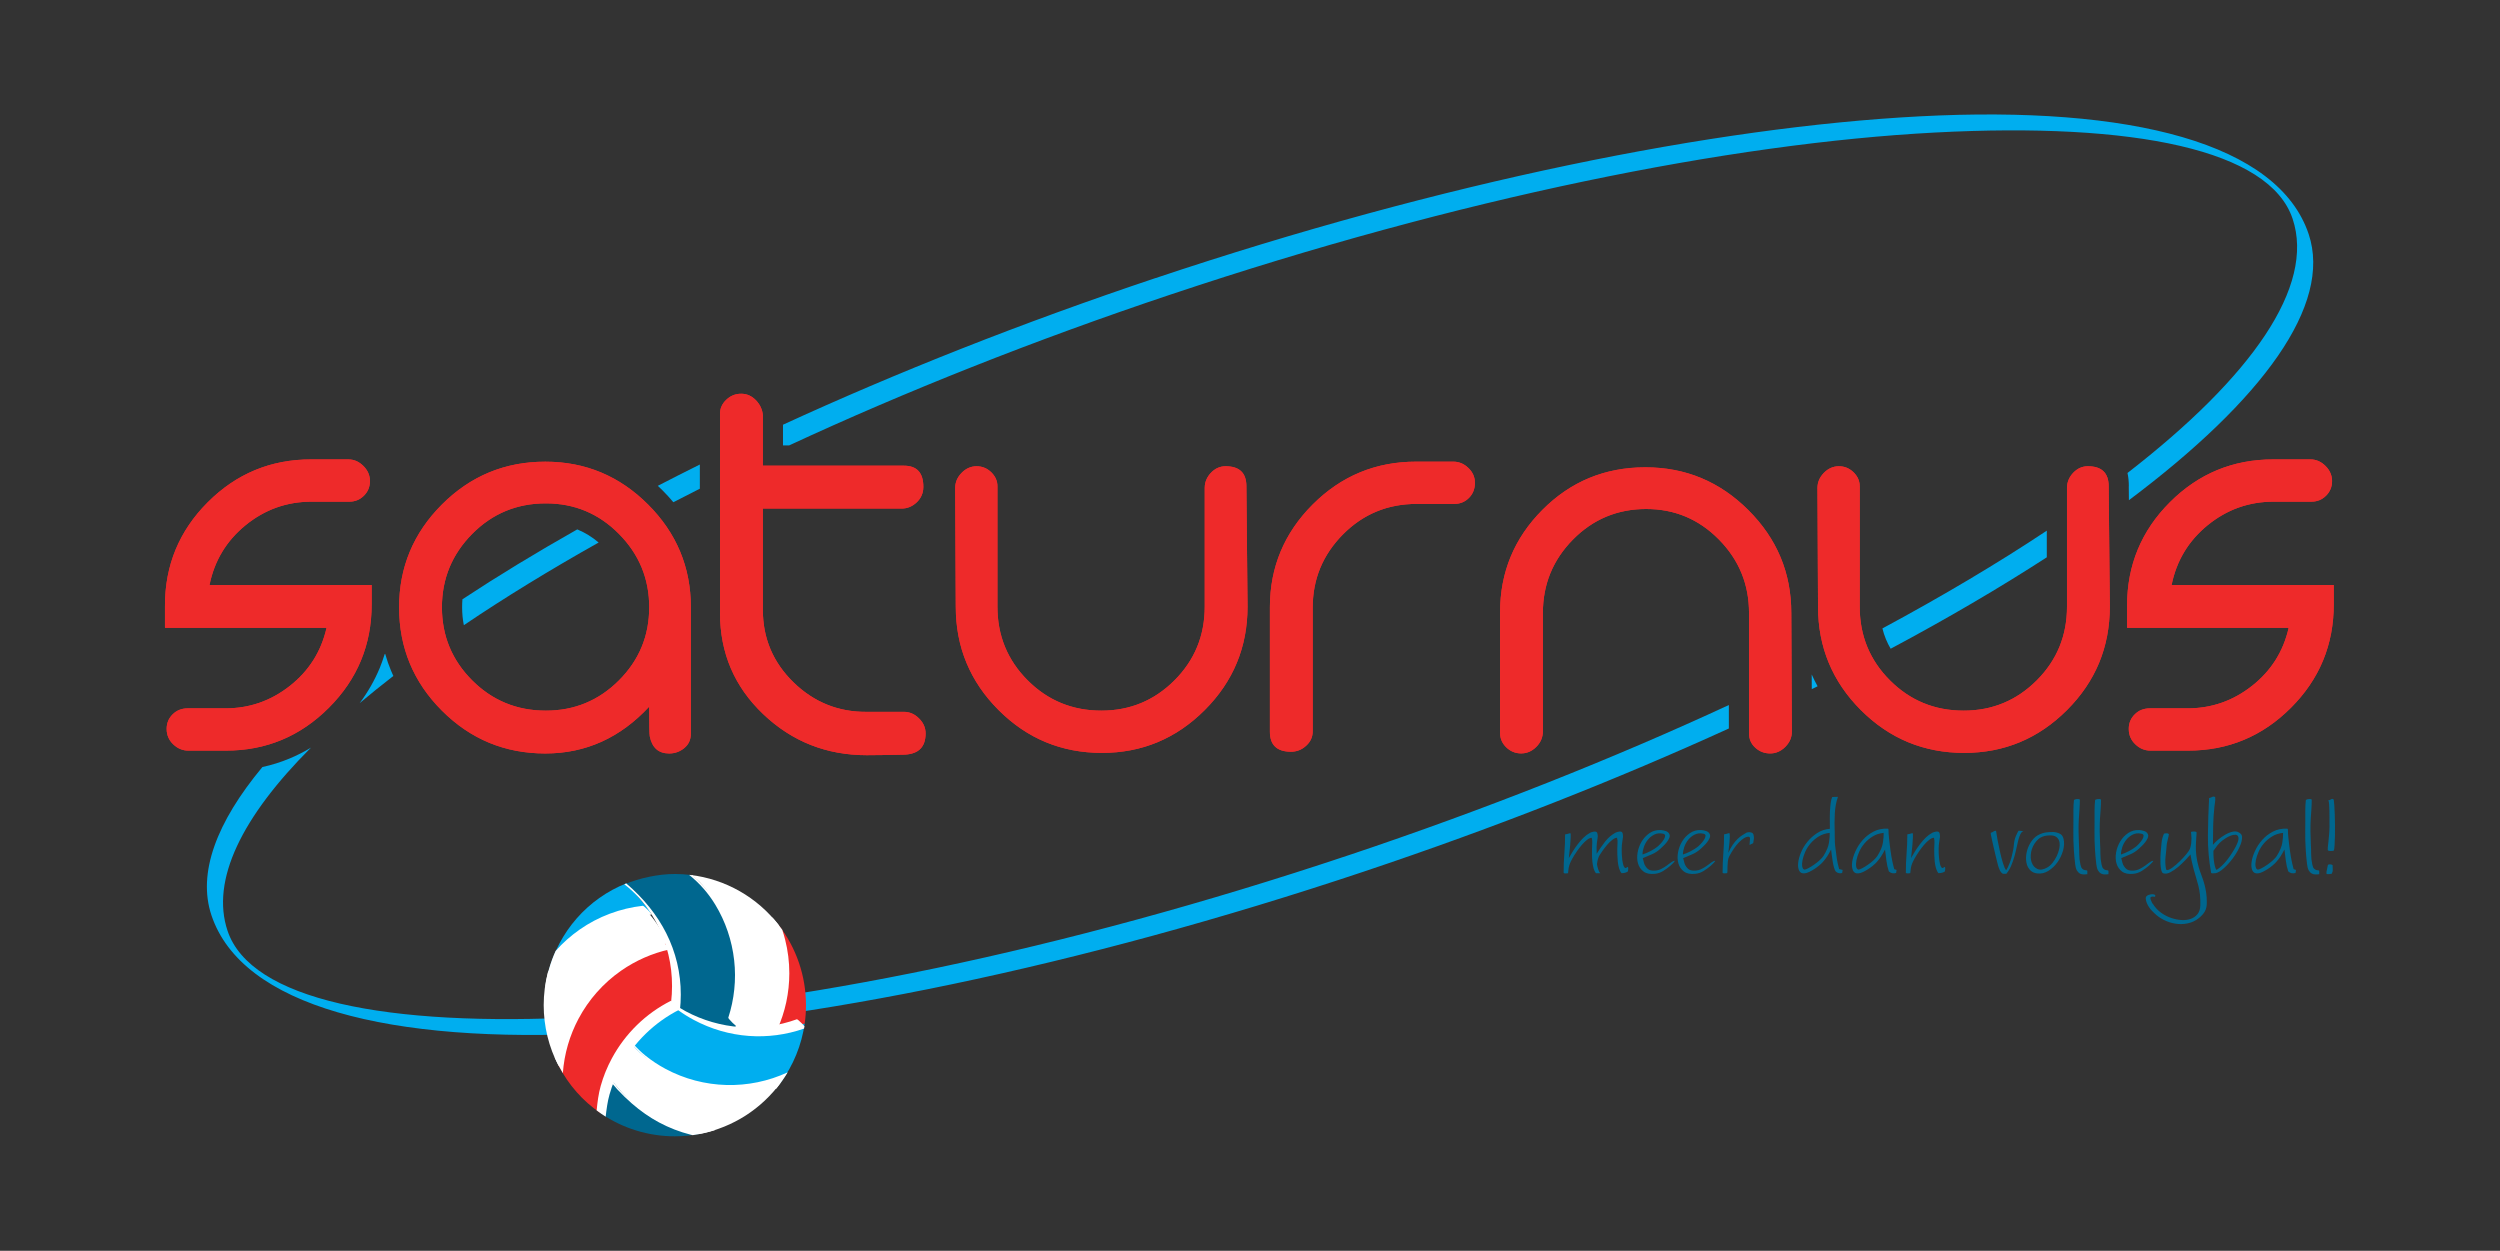 <?xml version="1.0" encoding="utf-8"?>
<!-- Generator: Adobe Illustrator 23.0.1, SVG Export Plug-In . SVG Version: 6.00 Build 0)  -->
<svg version="1.1" id="Layer_1" xmlns="http://www.w3.org/2000/svg" xmlns:xlink="http://www.w3.org/1999/xlink" x="0px" y="0px"
	 viewBox="0 0 742.6 371.53" style="enable-background:new 0 0 742.6 371.53;" xml:space="preserve">
<rect x="0" y="0" width="742.6" height="371.53" fill="#333333" stroke="none"/>
<style type="text/css">
	.st0{fill:#EE2A2A;}
	.st1{fill:#00AEEF;}
	.st2{fill-rule:evenodd;clip-rule:evenodd;fill:#00AEEF;}
	.st3{fill-rule:evenodd;clip-rule:evenodd;fill:#FFFFFF;}
	.st4{fill-rule:evenodd;clip-rule:evenodd;fill:#EE2A2A;}
	.st5{fill-rule:evenodd;clip-rule:evenodd;fill:#00678F;}
	.st6{fill:#FFFFFF;}
	.st7{fill:#00678F;}
</style>
<path class="st0" d="M649.97,222.96h-11.2H649.97 M675.24,136.45h11.03H675.24z M693.22,179.54c0,11.99-4.24,22.22-12.72,30.7
	c-8.48,8.48-18.66,12.72-30.53,12.72h-11.2c-1.7,0-3.19-0.62-4.49-1.87c-1.3-1.24-1.95-2.77-1.95-4.58c0-1.7,0.59-3.14,1.78-4.32
	c1.19-1.19,2.68-1.78,4.49-1.78c1.24,0,3.11,0,5.6,0c2.49,0,4.35,0,5.6,0c7.12,0,13.51-2.23,19.17-6.7s9.27-10.21,10.86-17.22h-48
	v-6.61c0-11.99,4.24-22.22,12.72-30.7c8.48-8.48,18.72-12.72,30.7-12.72h11.03c1.7,0,3.19,0.65,4.49,1.95
	c1.3,1.3,1.95,2.8,1.95,4.49c0,1.7-0.59,3.14-1.78,4.33c-1.19,1.19-2.63,1.78-4.33,1.78c-1.36,0-3.28,0-5.77,0c-2.49,0-4.3,0-5.43,0
	c-7.35,0-13.88,2.32-19.59,6.95c-5.71,4.64-9.3,10.57-10.77,17.81h48.17V179.54z M626.7,180.22c0,11.99-4.24,22.22-12.72,30.7
	c-8.48,8.48-18.66,12.72-30.53,12.72c-11.99,0-22.22-4.24-30.7-12.72c-8.48-8.48-12.72-18.71-12.72-30.7
	c0,0.11-0.06-11.65-0.17-35.28c0-1.7,0.65-3.19,1.92-4.49c1.27-1.3,2.77-1.95,4.44-1.95c1.67,0,3.11,0.59,4.35,1.78
	c1.22,1.19,1.84,2.57,1.84,4.15v35.79c0,8.6,3,15.89,8.99,21.88c5.99,5.99,13.29,8.99,21.88,8.99c8.48,0,15.72-3,21.71-8.99
	c5.99-5.99,8.99-13.29,8.99-21.88c0,0.11,0-11.65,0-35.28c0-1.7,0.62-3.19,1.84-4.49c1.24-1.3,2.68-1.95,4.35-1.95
	c4.13,0,6.19,1.98,6.19,5.94C626.59,168.29,626.7,180.22,626.7,180.22z M532.25,217.36c0,1.7-0.65,3.19-1.95,4.49
	c-1.3,1.3-2.8,1.95-4.49,1.95c-1.7,0-3.17-0.57-4.41-1.7c-1.24-1.13-1.87-2.54-1.87-4.24v-35.79c0-8.48-2.97-15.75-8.93-21.8
	c-5.97-6.05-13.17-9.08-21.6-9.08c-8.54,0-15.8,3.03-21.77,9.08c-5.96,6.05-8.93,13.32-8.93,21.8c0-0.11,0,11.59,0,35.11
	c0,1.81-0.65,3.36-1.95,4.66c-1.3,1.3-2.8,1.95-4.49,1.95c-1.7,0-3.17-0.59-4.41-1.78c-1.24-1.19-1.87-2.63-1.87-4.32v-35.79
	c0-11.87,4.18-22.02,12.58-30.45c8.37-8.42,18.57-12.64,30.59-12.64c11.9,0,22.11,4.24,30.59,12.72
	c8.51,8.48,12.75,18.66,12.75,30.53C532.08,182.08,532.14,193.84,532.25,217.36z M420.64,137.13h11.03c1.7,0,3.19,0.62,4.49,1.87
	c1.3,1.24,1.95,2.71,1.95,4.41c0,1.81-0.59,3.31-1.78,4.49c-1.19,1.19-2.63,1.78-4.33,1.78c-1.36,0-3.28,0-5.77,0s-4.3,0-5.43,0
	c-8.59,0-15.89,3.02-21.88,9.05c-5.99,6.05-8.99,13.29-8.99,21.74v36.72c0,1.7-0.65,3.14-1.95,4.32c-1.3,1.19-2.8,1.78-4.49,1.78
	c-4.18,0-6.28-1.98-6.28-5.94v-36.98c0-11.87,4.24-22.05,12.72-30.53C398.42,141.37,408.65,137.13,420.64,137.13h11.03H420.64z
	 M370.57,180.22c0,11.99-4.24,22.22-12.72,30.7c-8.48,8.48-18.66,12.72-30.53,12.72c-11.99,0-22.22-4.24-30.7-12.72
	c-8.48-8.48-12.72-18.71-12.72-30.7c0,0.11-0.06-11.65-0.17-35.28c0-1.7,0.65-3.19,1.92-4.49c1.27-1.3,2.77-1.95,4.44-1.95
	s3.11,0.59,4.35,1.78c1.21,1.19,1.84,2.57,1.84,4.15v35.79c0,8.6,3,15.89,8.99,21.88c5.99,5.99,13.29,8.99,21.88,8.99
	c8.48,0,15.72-3,21.71-8.99c5.99-5.99,8.99-13.29,8.99-21.88c0,0.11,0-11.65,0-35.28c0-1.7,0.62-3.19,1.84-4.49
	c1.24-1.3,2.69-1.95,4.35-1.95c4.13,0,6.19,1.98,6.19,5.94C370.46,168.29,370.57,180.22,370.57,180.22z M257.63,211.6h11.2H257.63z
	 M274.94,217.87c0,3.96-2.04,6.05-6.11,6.28c-5.2,0.11-8.99,0.17-11.36,0.17c-11.99,0-22.25-4.07-30.79-12.21
	c-8.54-8.14-12.81-18.15-12.81-30.02v-59.2c0-1.58,0.62-2.97,1.87-4.15c1.24-1.19,2.71-1.78,4.41-1.78c1.7,0,3.17,0.65,4.41,1.95
	c1.24,1.3,1.92,2.8,2.04,4.49v14.93h41.9c3.85,0,5.77,2.09,5.77,6.28c0,1.81-0.65,3.34-1.95,4.58c-1.3,1.24-2.8,1.87-4.5,1.87
	h-41.22v30.11c0,8.45,3.05,15.63,9.16,21.57c6.11,5.91,13.4,8.82,21.88,8.71c0.9,0,2.71,0,5.43,0c2.26,0,4.07,0,5.43,0
	c1.7,0,3.19,0.65,4.49,1.95C274.29,214.68,274.94,216.18,274.94,217.87z M192.84,180.39c0-8.48-3-15.75-8.99-21.8
	c-5.99-6.05-13.23-9.07-21.71-9.07c-8.6,0-15.89,3.02-21.88,9.07c-5.99,6.05-8.99,13.32-8.99,21.8c0,8.48,3,15.72,8.99,21.71
	c5.99,5.99,13.29,8.99,21.88,8.99c8.48,0,15.72-3,21.71-8.99C189.84,196.1,192.84,188.87,192.84,180.39z M205.22,217.87
	c0,1.81-0.65,3.25-1.95,4.33c-1.3,1.07-2.8,1.61-4.49,1.61c-3.17,0-5.09-1.7-5.77-5.09c-0.11-0.57-0.17-3.51-0.17-8.82
	c-8.59,9.27-18.88,13.91-30.87,13.91s-22.22-4.24-30.7-12.72c-8.48-8.48-12.72-18.71-12.72-30.7c0-11.87,4.24-22.05,12.72-30.53
	c8.48-8.48,18.71-12.72,30.7-12.72c11.87,0,22.05,4.24,30.53,12.72c8.48,8.48,12.72,18.66,12.72,30.53V217.87z M67.15,222.96H55.95
	H67.15z M92.42,136.45h11.03H92.42z M110.4,179.54c0,11.99-4.24,22.22-12.72,30.7c-8.48,8.48-18.66,12.72-30.53,12.72H55.95
	c-1.7,0-3.19-0.62-4.5-1.87c-1.3-1.24-1.95-2.77-1.95-4.58c0-1.7,0.59-3.14,1.78-4.32c1.19-1.19,2.68-1.78,4.49-1.78
	c1.24,0,3.11,0,5.6,0c2.49,0,4.35,0,5.6,0c7.12,0,13.51-2.23,19.17-6.7c5.65-4.47,9.27-10.21,10.86-17.22H49v-6.61
	c0-11.99,4.24-22.22,12.72-30.7c8.48-8.48,18.71-12.72,30.7-12.72h11.03c1.7,0,3.19,0.65,4.49,1.95c1.3,1.3,1.95,2.8,1.95,4.49
	c0,1.7-0.59,3.14-1.78,4.33c-1.19,1.19-2.63,1.78-4.32,1.78c-1.36,0-3.28,0-5.77,0c-2.49,0-4.3,0-5.43,0
	c-7.35,0-13.88,2.32-19.59,6.95c-5.71,4.64-9.3,10.57-10.77,17.81h48.17V179.54z"/>
<path class="st1" d="M219.87,132.13l0.72-0.35v7.08l-0.72,0.35V132.13 M195.4,144.31c4.09-2.12,8.25-4.23,12.48-6.33v7.18
	c-2.65,1.34-5.27,2.68-7.86,4.02c-1.02-1.22-2.11-2.41-3.27-3.57C196.3,145.17,195.85,144.73,195.4,144.31z M183.67,150.51
	l0.31-0.17c1.47,1.12,2.9,2.37,4.28,3.75c0.28,0.28,0.56,0.57,0.83,0.85l-0.29,0.16c-0.23-0.25-0.47-0.49-0.71-0.73
	C186.68,152.95,185.2,151.66,183.67,150.51z M137.36,178.01c10.47-6.9,21.87-13.84,34.11-20.76l0.16,0.07
	c2.19,0.92,4.25,2.19,6.19,3.83c-14.54,8.17-27.93,16.38-39.99,24.52l-0.05,0.03c-0.34-1.68-0.51-3.45-0.51-5.31
	C137.27,179.58,137.3,178.78,137.36,178.01z M124.98,186.46l0.68-0.48c0.35,2.39,0.93,4.71,1.73,6.95l-0.66,0.48
	C125.92,191.19,125.34,188.88,124.98,186.46z M114.26,194.32l0.15-0.11c0.5,1.75,1.09,3.47,1.79,5.14l0.01,0
	c0.2,0.48,0.41,0.96,0.63,1.44c-3.5,2.71-6.84,5.4-10.01,8.07c2.43-3.24,4.4-6.69,5.93-10.35l0.01,0
	C113.32,197.13,113.82,195.74,114.26,194.32z M513.53,216.39c-32.98,15.05-69.41,29.45-108.16,42.42l-0.01,0.01l0,0l-0.01,0l0,0
	c-85.35,28.57-165.84,44.84-226.98,48.05c-63.05,3.31-106.56-8.09-115.56-34.99c-4.18-12.49,1.45-27.57,15.13-44.04
	c2.77-0.6,5.45-1.44,8.05-2.52c2.2-0.92,4.33-2,6.38-3.25c-20.52,20.53-29.81,39.37-24.78,54.41c6.84,20.43,46.87,28.71,106.07,25.6
	c61.11-3.21,141.59-19.48,226.94-48.05l0,0l0.01,0v0l0.01,0c40.63-13.6,78.7-28.76,112.92-44.61V216.39z M526.24,210.47l-0.71,0.34
	v-7.06l0.68-0.33L526.24,210.47z M539.9,203.85c-0.58,0.29-1.15,0.57-1.73,0.85l-0.02-4.36C538.68,201.54,539.26,202.7,539.9,203.85
	z M550.99,198.25l-0.34,0.17c-1.07-1.88-1.95-3.84-2.65-5.88l0.36-0.19c0.23,0.69,0.49,1.37,0.77,2.04
	C549.67,195.73,550.29,197.01,550.99,198.25z M607.98,165.54c-13.96,9.04-29.49,18.15-46.38,27.16c-0.54-0.92-1.01-1.87-1.41-2.84
	c-0.42-1.02-0.77-2.09-1.04-3.19c17.93-9.65,34.3-19.39,48.83-29.04V165.54z M620.51,157.14l-0.53,0.36v-8.13l0.45-0.32
	L620.51,157.14z M343.23,82.61L343.23,82.61L343.23,82.61c85.36-28.57,165.85-44.84,226.98-48.05
	c63.05-3.31,106.56,8.09,115.56,34.99c7.01,20.94-13.55,49.14-53.4,79.03l-0.04-4.15h0.02c0-1.45-0.14-2.76-0.4-3.94
	c36.95-28.61,55.76-55.45,49.04-75.52c-6.84-20.43-46.87-28.72-106.07-25.61c-61.11,3.21-141.59,19.48-226.94,48.05l0,0l-0.01,0l0,0
	l-0.01,0c-40.89,13.68-79.18,28.95-113.56,44.9h-1.82v-6.15c33.62-15.46,70.9-30.26,110.62-43.55L343.23,82.61L343.23,82.61z"/>
<path class="st2" d="M193.46,270.98c-16.56-1.93-24.01,8.5-30.59,17.81c3.12-12.03,11.67-21.84,23.22-26.42
	C188.55,265.23,191.01,268.11,193.46,270.98"/>
<path class="st3" d="M200.45,298.57l-34.53,18.03c-2.91-5.56-4.42-11.75-4.42-18.03c0-3.29,0.42-6.58,1.24-9.77
	c5.7-9.15,14.78-17.67,29.1-18.45C196.46,275.14,201.95,284.05,200.45,298.57"/>
<path class="st4" d="M200.45,298.57l-22.18,32.01c-5.23-3.61-9.37-8.32-12.3-13.96c1.23-13.62,10.13-30.45,31.84-36.33
	C201.06,286.64,201.82,293.23,200.45,298.57"/>
<path class="st5" d="M200.45,298.57l7.59,38.21c-2.5,0.5-5.04,0.75-7.59,0.75c-7.85,0-15.52-2.37-22-6.81
	C181.67,317.13,185,304.92,200.45,298.57"/>
<path class="st3" d="M200.58,298.57L232,321.43c-5.75,7.93-14.27,13.41-23.88,15.33c-11.74-0.71-20.86-8.53-26.48-15.98
	C184.45,311.14,191.02,302.36,200.58,298.57"/>
<path class="st3" d="M216.56,305.69c8.88-17.89-4.34-42.27-11.57-45.81c10.46,1.23,19.98,6.64,26.38,15
	c2.76,12.37,1.65,21.75-1.08,31.12C225.97,306.77,221.64,307.42,216.56,305.69"/>
<path class="st4" d="M230.17,306.44c0.38-10.54,5.64-20.34,1.15-31.63c5.25,6.81,8.09,15.17,8.09,23.77c0,1.83-0.13,3.67-0.39,5.48
	C236.07,304.85,233.12,305.64,230.17,306.44"/>
<path class="st5" d="M200.45,298.57c2.3-7.57-2.14-26.62-14.94-35.93c4.59-1.83,10-3.03,14.94-3.03c1.52,0,3.03,0.09,4.54,0.27
	c15.23,12.39,18.01,37.57,13.07,45.89C216.73,308.03,207.08,302.96,200.45,298.57"/>
<path class="st2" d="M200.45,298.57c11.73,9.57,26.46,8.78,38.57,5.48c-0.9,6.35-3.36,12.38-7.15,17.55
	c-26.26,6.5-42.79-8.97-44.07-11.46L200.45,298.57"/>
<path class="st6" d="M161.91,293.39c1.48-2.85,3.28-5.51,5.36-7.92c2.2-2.54,4.72-4.82,7.5-6.76c2.78-1.94,5.78-3.52,8.94-4.7
	c3.14-1.18,6.44-1.98,9.82-2.35c0.13-0.02-0.34-0.61-1.05-1.33c-0.71-0.72-1.39-1.29-1.52-1.28c-3.37,0.38-6.67,1.17-9.83,2.36
	c-3.15,1.18-6.16,2.76-8.95,4.71c-2.63,1.84-5.03,3.97-7.14,6.35C163.5,285.88,162.43,289.55,161.91,293.39"/>
<path class="st6" d="M185.44,262.67c3.02,2.29,5.65,5.17,7.82,8.51c0.2,0.25,0.31,0.42,0.3,0.47c0.64,1.01,1.23,2.06,1.78,3.15
	c2.81,5.55,4.3,11.72,4.28,18.12c0,0.81-0.02,1.6-0.07,2.37c-0.04,0.71-0.11,1.48-0.2,2.29c-0.02,0.13,0.56,0.81,1.28,1.51
	c0.72,0.71,1.32,1.18,1.33,1.05c0.08-0.71,0.14-1.48,0.19-2.3c0.05-0.81,0.07-1.6,0.07-2.38c0.02-6.43-1.49-12.66-4.33-18.28
	c-2.72-5.38-6.73-10.39-11.87-14.76C185.82,262.51,185.63,262.59,185.44,262.67"/>
<path class="st6" d="M167.19,318.77c0.41-5.73,2.03-11.24,4.68-16.21c2.99-5.6,7.28-10.5,12.63-14.23c2.17-1.51,4.48-2.81,6.9-3.87
	c2.41-1.06,4.92-1.88,7.52-2.46c0.12-0.03-0.36-0.63-1.07-1.35c-0.71-0.72-1.38-1.28-1.5-1.25c-2.58,0.57-5.1,1.4-7.52,2.47
	c-2.41,1.06-4.73,2.36-6.9,3.88c-5.36,3.74-9.66,8.64-12.64,14.24c-2.33,4.37-3.86,9.16-4.48,14.15
	C165.49,315.74,166.29,317.28,167.19,318.77"/>
<path class="st6" d="M179.91,331.69c0.25-2.17,0.54-4.46,1.14-6.57c0.8-2.84,1.91-5.58,3.31-8.18c1.97-3.67,4.48-6.99,7.43-9.87
	c2.95-2.87,6.33-5.3,10.05-7.18c0.09-0.05-0.41-0.67-1.12-1.39c-0.71-0.72-1.37-1.26-1.46-1.21c-3.72,1.88-7.11,4.31-10.06,7.19
	c-2.95,2.88-5.46,6.2-7.44,9.87c-1.41,2.61-2.52,5.36-3.32,8.19c-0.66,2.33-0.98,4.86-1.21,7.29
	C178.1,330.5,178.99,331.11,179.91,331.69"/>
<path class="st6" d="M212.46,335.67c-3.33-0.01-6.63-0.42-9.84-1.23c-3.22-0.81-6.32-2.01-9.25-3.58c-2.56-1.38-4.88-2.97-6.91-4.74
	c-1.5-1.31-2.96-2.93-4.36-4.84c-0.32-0.44-1.11-1.26-1.75-1.83c-0.64-0.56-0.9-0.66-0.57-0.22c2.2,3.02,4.86,5.89,7.92,8.56
	c2.54,2.21,5.23,4.09,8.04,5.6c2.99,1.61,6.15,2.83,9.39,3.65c0.21,0.05,0.41,0.1,0.62,0.15
	C208.06,336.87,210.3,336.36,212.46,335.67"/>
<path class="st6" d="M233.98,318.52c-5.77,2.68-12.01,3.93-18.21,3.77c-6.26-0.17-12.46-1.77-18.1-4.8
	c-2.13-1.14-4.11-2.46-5.92-3.91c-1.35-1.09-2.57-2.26-3.62-3.49c-0.53-0.61-1.35-1.42-1.84-1.79c-0.49-0.38-0.46-0.19,0.06,0.43
	c2.21,2.58,4.6,4.9,7.14,6.94c2.08,1.67,4.28,3.14,6.57,4.37c5.72,3.08,11.99,4.7,18.28,4.87c4.12,0.11,8.26-0.41,12.26-1.55
	C231.83,321.82,232.97,320.21,233.98,318.52"/>
<path class="st6" d="M238.96,304.83c-0.2-0.23-0.47-0.53-0.78-0.84c-0.71-0.72-1.37-1.27-1.47-1.23
	c-5.44,1.97-11.17,2.74-16.82,2.33c-5.63-0.41-11.17-1.99-16.23-4.71c-0.73-0.39-1.45-0.81-2.16-1.25
	c-0.69-0.43-1.37-0.88-2.03-1.35c-0.43-0.3-0.3-0.02,0.28,0.64c0.58,0.65,1.4,1.43,1.82,1.73c0.72,0.52,1.46,1.01,2.22,1.48
	c0.73,0.45,1.48,0.89,2.25,1.3c5.14,2.76,10.74,4.37,16.4,4.78c5.5,0.4,11.08-0.32,16.4-2.18
	C238.89,305.29,238.92,305.06,238.96,304.83"/>
<path class="st6" d="M229.31,272.37c0.52,1.39,0.96,2.81,1.32,4.25c0.82,3.24,1.23,6.58,1.23,9.94c0,2.88-0.31,5.75-0.91,8.56
	c-0.61,2.81-1.51,5.56-2.69,8.18c-0.05,0.1,0.5,0.75,1.21,1.46c0.72,0.71,1.34,1.21,1.38,1.11c1.19-2.64,2.1-5.39,2.7-8.19
	c0.6-2.81,0.91-5.68,0.91-8.58c0-3.38-0.42-6.73-1.24-9.97c-0.25-0.99-0.54-1.98-0.86-2.95
	C231.43,274.85,230.41,273.58,229.31,272.37"/>
<path class="st6" d="M204.69,259.87c3.08,2.44,5.71,5.45,7.78,8.86c3.01,4.96,4.95,10.59,5.61,16.54c0.32,2.87,0.33,5.76,0.03,8.61
	c-0.29,2.86-0.89,5.69-1.78,8.43c-0.04,0.11,0.52,0.77,1.24,1.48c0.72,0.71,1.33,1.2,1.36,1.09c0.9-2.76,1.49-5.58,1.79-8.43
	c0.29-2.86,0.29-5.76-0.03-8.63c-0.66-6-2.64-11.71-5.73-16.79c-2.47-4.07-5.59-7.8-9.26-11.04
	C205.36,259.94,205.02,259.9,204.69,259.87"/>
<path class="st0" d="M649.97,222.96h-11.2H649.97 M675.24,136.45h11.03H675.24z M693.22,179.54c0,11.99-4.24,22.22-12.72,30.7
	c-8.48,8.48-18.66,12.72-30.53,12.72h-11.2c-1.7,0-3.19-0.62-4.49-1.87c-1.3-1.24-1.95-2.77-1.95-4.58c0-1.7,0.59-3.14,1.78-4.32
	c1.19-1.19,2.68-1.78,4.49-1.78c1.24,0,3.11,0,5.6,0c2.49,0,4.35,0,5.6,0c7.12,0,13.51-2.23,19.17-6.7s9.27-10.21,10.86-17.22h-48
	v-6.61c0-11.99,4.24-22.22,12.72-30.7c8.48-8.48,18.72-12.72,30.7-12.72h11.03c1.7,0,3.19,0.65,4.49,1.95
	c1.3,1.3,1.95,2.8,1.95,4.49c0,1.7-0.59,3.14-1.78,4.33c-1.19,1.19-2.63,1.78-4.33,1.78c-1.36,0-3.28,0-5.77,0c-2.49,0-4.3,0-5.43,0
	c-7.35,0-13.88,2.32-19.59,6.95c-5.71,4.64-9.3,10.57-10.77,17.81h48.17V179.54z M626.7,180.22c0,11.99-4.24,22.22-12.72,30.7
	c-8.48,8.48-18.66,12.72-30.53,12.72c-11.99,0-22.22-4.24-30.7-12.72c-8.48-8.48-12.72-18.71-12.72-30.7
	c0,0.11-0.06-11.65-0.17-35.28c0-1.7,0.65-3.19,1.92-4.49c1.27-1.3,2.77-1.95,4.44-1.95c1.67,0,3.11,0.59,4.35,1.78
	c1.22,1.19,1.84,2.57,1.84,4.15v35.79c0,8.6,3,15.89,8.99,21.88c5.99,5.99,13.29,8.99,21.88,8.99c8.48,0,15.72-3,21.71-8.99
	c5.99-5.99,8.99-13.29,8.99-21.88c0,0.11,0-11.65,0-35.28c0-1.7,0.62-3.19,1.84-4.49c1.24-1.3,2.68-1.95,4.35-1.95
	c4.13,0,6.19,1.98,6.19,5.94C626.59,168.29,626.7,180.22,626.7,180.22z M532.25,217.36c0,1.7-0.65,3.19-1.95,4.49
	c-1.3,1.3-2.8,1.95-4.49,1.95c-1.7,0-3.17-0.57-4.41-1.7c-1.24-1.13-1.87-2.54-1.87-4.24v-35.79c0-8.48-2.97-15.75-8.93-21.8
	c-5.97-6.05-13.17-9.08-21.6-9.08c-8.54,0-15.8,3.03-21.77,9.08c-5.96,6.05-8.93,13.32-8.93,21.8c0-0.11,0,11.59,0,35.11
	c0,1.81-0.65,3.36-1.95,4.66c-1.3,1.3-2.8,1.95-4.49,1.95c-1.7,0-3.17-0.59-4.41-1.78c-1.24-1.19-1.87-2.63-1.87-4.32v-35.79
	c0-11.87,4.18-22.02,12.58-30.45c8.37-8.42,18.57-12.64,30.59-12.64c11.9,0,22.11,4.24,30.59,12.72
	c8.51,8.48,12.75,18.66,12.75,30.53C532.08,182.08,532.14,193.84,532.25,217.36z M420.64,137.13h11.03c1.7,0,3.19,0.62,4.49,1.87
	c1.3,1.24,1.95,2.71,1.95,4.41c0,1.81-0.59,3.31-1.78,4.49c-1.19,1.19-2.63,1.78-4.33,1.78c-1.36,0-3.28,0-5.77,0s-4.3,0-5.43,0
	c-8.59,0-15.89,3.02-21.88,9.05c-5.99,6.05-8.99,13.29-8.99,21.74v36.72c0,1.7-0.65,3.14-1.95,4.32c-1.3,1.19-2.8,1.78-4.49,1.78
	c-4.18,0-6.28-1.98-6.28-5.94v-36.98c0-11.87,4.24-22.05,12.72-30.53C398.42,141.37,408.65,137.13,420.64,137.13h11.03H420.64z
	 M370.57,180.22c0,11.99-4.24,22.22-12.72,30.7c-8.48,8.48-18.66,12.72-30.53,12.72c-11.99,0-22.22-4.24-30.7-12.72
	c-8.48-8.48-12.72-18.71-12.72-30.7c0,0.11-0.06-11.65-0.17-35.28c0-1.7,0.65-3.19,1.92-4.49c1.27-1.3,2.77-1.95,4.44-1.95
	s3.11,0.59,4.35,1.78c1.21,1.19,1.84,2.57,1.84,4.15v35.79c0,8.6,3,15.89,8.99,21.88c5.99,5.99,13.29,8.99,21.88,8.99
	c8.48,0,15.72-3,21.71-8.99c5.99-5.99,8.99-13.29,8.99-21.88c0,0.11,0-11.65,0-35.28c0-1.7,0.62-3.19,1.84-4.49
	c1.24-1.3,2.69-1.95,4.35-1.95c4.13,0,6.19,1.98,6.19,5.94C370.46,168.29,370.57,180.22,370.57,180.22z M257.63,211.6h11.2H257.63z
	 M274.94,217.87c0,3.96-2.04,6.05-6.11,6.28c-5.2,0.11-8.99,0.17-11.36,0.17c-11.99,0-22.25-4.07-30.79-12.21
	c-8.54-8.14-12.81-18.15-12.81-30.02v-59.2c0-1.58,0.62-2.97,1.87-4.15c1.24-1.19,2.71-1.78,4.41-1.78c1.7,0,3.17,0.65,4.41,1.95
	c1.24,1.3,1.92,2.8,2.04,4.49v14.93h41.9c3.85,0,5.77,2.09,5.77,6.28c0,1.81-0.65,3.34-1.95,4.58c-1.3,1.24-2.8,1.87-4.5,1.87
	h-41.22v30.11c0,8.45,3.05,15.63,9.16,21.57c6.11,5.91,13.4,8.82,21.88,8.71c0.9,0,2.71,0,5.43,0c2.26,0,4.07,0,5.43,0
	c1.7,0,3.19,0.65,4.49,1.95C274.29,214.68,274.94,216.18,274.94,217.87z M192.84,180.39c0-8.48-3-15.75-8.99-21.8
	c-5.99-6.05-13.23-9.07-21.71-9.07c-8.6,0-15.89,3.02-21.88,9.07c-5.99,6.05-8.99,13.32-8.99,21.8c0,8.48,3,15.72,8.99,21.71
	c5.99,5.99,13.29,8.99,21.88,8.99c8.48,0,15.72-3,21.71-8.99C189.84,196.1,192.84,188.87,192.84,180.39z M205.22,217.87
	c0,1.81-0.65,3.25-1.95,4.33c-1.3,1.07-2.8,1.61-4.49,1.61c-3.17,0-5.09-1.7-5.77-5.09c-0.11-0.57-0.17-3.51-0.17-8.82
	c-8.59,9.27-18.88,13.91-30.87,13.91s-22.22-4.24-30.7-12.72c-8.48-8.48-12.72-18.71-12.72-30.7c0-11.87,4.24-22.05,12.72-30.53
	c8.48-8.48,18.71-12.72,30.7-12.72c11.87,0,22.05,4.24,30.53,12.72c8.48,8.48,12.72,18.66,12.72,30.53V217.87z M67.15,222.96H55.95
	H67.15z M92.42,136.45h11.03H92.42z M110.4,179.54c0,11.99-4.24,22.22-12.72,30.7c-8.48,8.48-18.66,12.72-30.53,12.72H55.95
	c-1.7,0-3.19-0.62-4.5-1.87c-1.3-1.24-1.95-2.77-1.95-4.58c0-1.7,0.59-3.14,1.78-4.32c1.19-1.19,2.68-1.78,4.49-1.78
	c1.24,0,3.11,0,5.6,0c2.49,0,4.35,0,5.6,0c7.12,0,13.51-2.23,19.17-6.7c5.65-4.47,9.27-10.21,10.86-17.22H49v-6.61
	c0-11.99,4.24-22.22,12.72-30.7c8.48-8.48,18.71-12.72,30.7-12.72h11.03c1.7,0,3.19,0.65,4.49,1.95c1.3,1.3,1.95,2.8,1.95,4.49
	c0,1.7-0.59,3.14-1.78,4.33c-1.19,1.19-2.63,1.78-4.32,1.78c-1.36,0-3.28,0-5.77,0c-2.49,0-4.3,0-5.43,0
	c-7.35,0-13.88,2.32-19.59,6.95c-5.71,4.64-9.3,10.57-10.77,17.81h48.17V179.54z"/>
<path class="st7" d="M483.56,258.84c0.03-0.2,0.06-0.44,0.09-0.72c0.03-0.28-0.01-0.49-0.13-0.63c-0.12,0.03-0.23,0.09-0.33,0.2
	c-0.1,0.1-0.26,0.15-0.46,0.15c-0.29-0.2-0.51-0.63-0.65-1.29c-0.15-0.65-0.25-1.37-0.3-2.14c-0.06-0.77-0.08-1.53-0.07-2.27
	c0.01-0.74,0.05-1.3,0.11-1.68c0.06-0.49,0.13-1,0.22-1.51c0.09-0.51,0.06-1.01-0.09-1.51c-0.06-0.2-0.18-0.33-0.37-0.39
	c-0.19-0.06-0.39-0.07-0.61-0.04c-0.22,0.03-0.44,0.08-0.65,0.15c-0.22,0.07-0.39,0.14-0.5,0.2c-1.16,0.64-2.2,1.54-3.1,2.71
	s-1.72,2.34-2.45,3.54c-0.03-0.7-0.04-1.33-0.02-1.9c0.01-0.57,0.04-0.98,0.07-1.24c0.06-0.49,0.13-1,0.22-1.51
	c0.09-0.51,0.06-1.01-0.09-1.51c-0.06-0.2-0.18-0.33-0.37-0.39c-0.19-0.06-0.39-0.07-0.61-0.04c-0.22,0.03-0.44,0.08-0.65,0.15
	c-0.22,0.07-0.39,0.14-0.5,0.2c-0.7,0.38-1.35,0.86-1.94,1.44c-0.6,0.58-1.16,1.21-1.68,1.9c-0.52,0.68-1.01,1.38-1.46,2.1
	c-0.45,0.71-0.87,1.4-1.24,2.07c0.03-0.26,0.09-0.77,0.17-1.53c0.09-0.76,0.17-1.55,0.24-2.38c0.07-0.83,0.12-1.59,0.15-2.27
	c0.03-0.68,0-1.1-0.09-1.24c-0.26,0.09-0.52,0.16-0.76,0.22c-0.25,0.06-0.52,0.12-0.81,0.17c0,1.92-0.07,3.82-0.22,5.7
	c-0.15,1.88-0.22,3.78-0.22,5.7c0.09,0.14,0.28,0.21,0.59,0.2c0.3-0.01,0.55-0.04,0.72-0.07c0.06-0.44,0.1-0.81,0.13-1.13
	c0.03-0.32,0.09-0.67,0.2-1.05c0.1-0.38,0.27-0.82,0.5-1.31c0.23-0.5,0.58-1.12,1.05-1.88c0.2-0.35,0.51-0.81,0.92-1.38
	c0.41-0.57,0.85-1.14,1.33-1.7c0.48-0.57,0.98-1.05,1.51-1.46c0.52-0.41,0.99-0.61,1.4-0.61c0.15,0.52,0.2,1.08,0.15,1.66
	c-0.04,0.58-0.07,1.13-0.07,1.66c0,0.49,0,1.08,0,1.74c0,0.67,0.04,1.35,0.11,2.03c0.07,0.68,0.19,1.33,0.35,1.94
	c0.16,0.61,0.4,1.1,0.72,1.48h1.31c-0.15-0.09-0.28-0.25-0.39-0.5c-0.12-0.25-0.22-0.51-0.31-0.79c-0.09-0.28-0.16-0.55-0.22-0.83
	c-0.06-0.28-0.09-0.49-0.09-0.63c0.09-0.67,0.2-1.2,0.33-1.59c0.13-0.39,0.28-0.74,0.46-1.03c0.2-0.35,0.51-0.81,0.92-1.38
	c0.41-0.57,0.85-1.14,1.33-1.7c0.48-0.57,0.98-1.05,1.51-1.46c0.52-0.41,0.99-0.61,1.4-0.61c0.15,0.52,0.2,1.08,0.15,1.66
	s-0.07,1.13-0.07,1.66c0,0.49,0.01,1.08,0.02,1.74c0.02,0.67,0.06,1.35,0.13,2.03c0.07,0.68,0.2,1.33,0.37,1.94
	c0.17,0.61,0.42,1.1,0.74,1.48c0.32,0,0.65-0.04,1-0.11C483,259.18,483.3,259.04,483.56,258.84"/>
<path class="st7" d="M493.87,247.62c0.52,0.09,0.77,0.31,0.74,0.68s-0.18,0.76-0.46,1.18c-0.28,0.42-0.6,0.82-0.96,1.2
	c-0.36,0.38-0.62,0.63-0.76,0.74c-0.61,0.5-1.34,0.96-2.18,1.4c-0.84,0.44-1.63,0.77-2.36,1c0-0.7,0.14-1.45,0.41-2.25
	c0.28-0.8,0.68-1.52,1.2-2.16c0.52-0.64,1.16-1.14,1.9-1.51S492.96,247.44,493.87,247.62 M497.49,255.69
	c-0.32,0-0.68,0.15-1.07,0.44c-0.39,0.29-0.84,0.62-1.33,0.98c-0.5,0.36-1.04,0.7-1.64,1c-0.6,0.31-1.26,0.47-1.99,0.5
	c-0.55,0.03-1.02-0.03-1.42-0.17c-0.39-0.15-0.76-0.45-1.11-0.92c-0.32-0.41-0.52-0.82-0.61-1.24c-0.09-0.42-0.2-0.88-0.35-1.38
	c0.93-0.38,1.85-0.76,2.75-1.16c0.9-0.39,1.73-0.94,2.49-1.64c0.2-0.2,0.49-0.47,0.85-0.81c0.36-0.34,0.7-0.7,1-1.09
	c0.31-0.39,0.55-0.79,0.74-1.2c0.19-0.41,0.23-0.79,0.11-1.13c-0.2-0.5-0.56-0.83-1.07-1c-0.51-0.18-1.01-0.28-1.51-0.31
	c-1.25-0.06-2.36,0.24-3.32,0.89c-0.96,0.65-1.75,1.49-2.36,2.51c-0.61,1.02-1.02,2.12-1.22,3.29c-0.2,1.18-0.16,2.26,0.13,3.25
	c0.29,0.99,0.84,1.78,1.64,2.38c0.8,0.6,1.91,0.82,3.34,0.68c0.9-0.09,1.74-0.37,2.51-0.85c0.77-0.48,1.49-1.01,2.16-1.59
	c0.23-0.23,0.47-0.46,0.7-0.68C497.15,256.24,497.34,255.98,497.49,255.69z"/>
<path class="st7" d="M505.87,247.62c0.52,0.09,0.77,0.31,0.74,0.68s-0.18,0.76-0.46,1.18c-0.28,0.42-0.6,0.82-0.96,1.2
	c-0.36,0.38-0.62,0.63-0.76,0.74c-0.61,0.5-1.34,0.96-2.18,1.4c-0.84,0.44-1.63,0.77-2.36,1c0-0.7,0.14-1.45,0.41-2.25
	c0.28-0.8,0.68-1.52,1.2-2.16c0.52-0.64,1.16-1.14,1.9-1.51S504.97,247.44,505.87,247.62 M509.49,255.69
	c-0.32,0-0.68,0.15-1.07,0.44c-0.39,0.29-0.84,0.62-1.33,0.98c-0.5,0.36-1.04,0.7-1.64,1c-0.6,0.31-1.26,0.47-1.99,0.5
	c-0.55,0.03-1.02-0.03-1.42-0.17c-0.39-0.15-0.76-0.45-1.11-0.92c-0.32-0.41-0.52-0.82-0.61-1.24c-0.09-0.42-0.2-0.88-0.35-1.38
	c0.93-0.38,1.85-0.76,2.75-1.16c0.9-0.39,1.73-0.94,2.49-1.64c0.2-0.2,0.49-0.47,0.85-0.81c0.36-0.34,0.7-0.7,1-1.09
	c0.31-0.39,0.55-0.79,0.74-1.2c0.19-0.41,0.23-0.79,0.11-1.13c-0.2-0.5-0.56-0.83-1.07-1c-0.51-0.18-1.01-0.28-1.51-0.31
	c-1.25-0.06-2.36,0.24-3.32,0.89c-0.96,0.65-1.75,1.49-2.36,2.51c-0.61,1.02-1.02,2.12-1.22,3.29c-0.2,1.18-0.16,2.26,0.13,3.25
	c0.29,0.99,0.84,1.78,1.64,2.38c0.8,0.6,1.91,0.82,3.34,0.68c0.9-0.09,1.74-0.37,2.51-0.85c0.77-0.48,1.49-1.01,2.16-1.59
	c0.23-0.23,0.47-0.46,0.7-0.68C509.16,256.24,509.35,255.98,509.49,255.69z"/>
<path class="st7" d="M520.84,247.88c-0.06-0.2-0.18-0.36-0.35-0.46c-0.17-0.1-0.37-0.17-0.59-0.2c-0.22-0.03-0.44-0.03-0.65,0
	c-0.22,0.03-0.39,0.07-0.5,0.13c-0.35,0.2-0.76,0.45-1.22,0.74c-0.46,0.29-0.94,0.67-1.42,1.14c-0.48,0.47-0.95,1.03-1.42,1.7
	c-0.47,0.67-0.9,1.47-1.31,2.4c0.03-0.26,0.08-0.7,0.15-1.31c0.07-0.61,0.14-1.23,0.2-1.85c0.06-0.63,0.09-1.2,0.09-1.73
	c0-0.52-0.04-0.86-0.13-1c-0.26,0.09-0.52,0.16-0.76,0.22c-0.25,0.06-0.52,0.12-0.81,0.17c0,1.92-0.07,3.82-0.22,5.7
	c-0.15,1.88-0.22,3.78-0.22,5.7c0.09,0.14,0.28,0.21,0.59,0.2c0.3-0.02,0.54-0.04,0.72-0.07c0.09-0.06,0.13-0.28,0.13-0.65
	c0-0.38,0.01-0.83,0.02-1.35c0.02-0.52,0.05-1.05,0.11-1.59c0.06-0.54,0.19-1,0.39-1.38c0.44-0.84,0.9-1.62,1.4-2.34
	c0.49-0.71,1-1.33,1.51-1.86c0.51-0.52,1-0.93,1.48-1.22c0.48-0.29,0.94-0.44,1.38-0.44c0.29,0.06,0.43,0.24,0.42,0.55
	c-0.02,0.31-0.07,0.94-0.15,1.9l1.09-0.52c0.06-0.49,0.12-0.92,0.2-1.29C521.02,248.8,520.99,248.37,520.84,247.88"/>
<path class="st7" d="M543.5,247.4c0.03,0.79-0.04,1.75-0.22,2.9c-0.17,1.15-0.71,2.45-1.61,3.91c-0.26,0.41-0.65,0.84-1.16,1.31
	c-0.51,0.47-1.05,0.9-1.64,1.31c-0.58,0.41-1.14,0.75-1.66,1.03c-0.52,0.28-0.92,0.43-1.18,0.46c-0.35-0.06-0.57-0.35-0.68-0.87
	c-0.1-0.52-0.08-1.17,0.07-1.94c0.15-0.77,0.42-1.6,0.81-2.49c0.39-0.89,0.92-1.72,1.59-2.51c0.67-0.79,1.48-1.47,2.42-2.05
	S542.27,247.52,543.5,247.4 M547.34,258.4l-1.05-0.26c-0.32-1.16-0.54-2.19-0.68-3.08c-0.13-0.89-0.27-1.93-0.41-3.12
	c-0.09-0.61-0.15-1.21-0.17-1.79c-0.03-0.58-0.04-1.18-0.04-1.79v-0.92c-0.09-1.95-0.08-3.87,0.02-5.76
	c0.1-1.89,0.41-3.55,0.94-4.98l-1.7,0.04c-0.2,0.41-0.36,0.99-0.46,1.75c-0.1,0.76-0.17,1.59-0.22,2.49
	c-0.04,0.9-0.06,1.81-0.04,2.73c0.01,0.92,0.02,1.74,0.02,2.47c-1.4,0.12-2.65,0.54-3.78,1.27c-1.12,0.73-2.09,1.59-2.9,2.6
	c-0.82,1-1.46,2.07-1.92,3.21c-0.47,1.13-0.74,2.17-0.83,3.1c-0.09,0.93,0.02,1.7,0.33,2.29c0.31,0.6,0.84,0.85,1.59,0.76
	c0.41-0.03,0.87-0.17,1.38-0.42c0.51-0.25,1.01-0.53,1.51-0.85c0.49-0.32,0.96-0.66,1.4-1.03c0.44-0.36,0.79-0.69,1.05-0.98
	c0.52-0.58,0.97-1.15,1.33-1.7c0.36-0.55,0.76-1.25,1.2-2.1c0.06,0.55,0.13,1.16,0.22,1.81c0.09,0.65,0.18,1.29,0.28,1.9
	c0.1,0.61,0.23,1.17,0.37,1.68c0.15,0.51,0.32,0.89,0.52,1.16c0.55,0.49,1.18,0.64,1.88,0.44l0.04-0.13L547.34,258.4z"/>
<path class="st7" d="M559.52,247.4c0.03,0.79-0.04,1.75-0.22,2.9c-0.17,1.15-0.71,2.45-1.61,3.91c-0.26,0.41-0.65,0.84-1.16,1.31
	c-0.51,0.47-1.05,0.9-1.64,1.31c-0.58,0.41-1.14,0.75-1.66,1.03c-0.52,0.28-0.92,0.43-1.18,0.46c-0.35-0.06-0.57-0.35-0.68-0.87
	c-0.1-0.52-0.08-1.17,0.07-1.94c0.15-0.77,0.42-1.6,0.81-2.49c0.39-0.89,0.92-1.72,1.59-2.51c0.67-0.79,1.48-1.47,2.42-2.05
	C557.21,247.87,558.29,247.52,559.52,247.4 M563.36,258.4l-0.7-0.22c-0.32-1.16-0.58-2.34-0.79-3.51c-0.2-1.18-0.38-2.38-0.52-3.6
	c-0.09-0.76-0.17-1.52-0.26-2.29c-0.09-0.77-0.13-1.55-0.13-2.33c0-0.2-0.09-0.31-0.26-0.31c-1.54-0.06-2.93,0.23-4.17,0.87
	c-1.24,0.64-2.31,1.47-3.21,2.49c-0.9,1.02-1.62,2.12-2.16,3.32c-0.54,1.19-0.87,2.29-1,3.3c-0.13,1-0.04,1.83,0.26,2.47
	c0.3,0.64,0.85,0.92,1.64,0.83c0.41-0.03,0.87-0.17,1.38-0.42c0.51-0.25,1.01-0.53,1.51-0.85s0.96-0.66,1.4-1.03
	c0.44-0.36,0.79-0.69,1.05-0.98c0.52-0.58,0.97-1.15,1.33-1.7c0.36-0.55,0.76-1.25,1.2-2.1c0.15,1.11,0.28,2.2,0.41,3.29
	c0.13,1.09,0.37,2.16,0.72,3.21c0.61,0.55,1.32,0.71,2.14,0.48l0.04-0.13L563.36,258.4z"/>
<path class="st7" d="M577.72,258.84c0.03-0.2,0.06-0.44,0.09-0.72c0.03-0.28-0.01-0.49-0.13-0.63c-0.12,0.03-0.23,0.09-0.33,0.2
	c-0.1,0.1-0.26,0.15-0.46,0.15c-0.29-0.2-0.51-0.63-0.65-1.29c-0.15-0.65-0.25-1.37-0.31-2.14c-0.06-0.77-0.08-1.53-0.07-2.27
	c0.01-0.74,0.05-1.3,0.11-1.68c0.06-0.49,0.13-1,0.22-1.51c0.09-0.51,0.06-1.01-0.09-1.51c-0.06-0.2-0.18-0.33-0.37-0.39
	c-0.19-0.06-0.39-0.07-0.61-0.04c-0.22,0.03-0.44,0.08-0.65,0.15c-0.22,0.07-0.39,0.14-0.5,0.2c-0.7,0.38-1.35,0.86-1.94,1.44
	c-0.6,0.58-1.16,1.21-1.68,1.9s-1.01,1.38-1.46,2.1c-0.45,0.71-0.87,1.4-1.24,2.07c0.03-0.26,0.09-0.77,0.17-1.53
	c0.09-0.76,0.17-1.55,0.24-2.38c0.07-0.83,0.12-1.59,0.15-2.27c0.03-0.68,0-1.1-0.09-1.24c-0.26,0.09-0.52,0.16-0.76,0.22
	c-0.25,0.06-0.52,0.12-0.81,0.17c0,1.92-0.07,3.82-0.22,5.7c-0.15,1.88-0.22,3.78-0.22,5.7c0.09,0.14,0.28,0.21,0.59,0.2
	c0.31-0.01,0.55-0.04,0.72-0.07c0.06-0.44,0.1-0.81,0.13-1.13s0.09-0.67,0.2-1.05c0.1-0.38,0.27-0.82,0.5-1.31
	c0.23-0.5,0.58-1.12,1.05-1.88c0.2-0.35,0.51-0.81,0.92-1.38c0.41-0.57,0.85-1.14,1.33-1.7c0.48-0.57,0.98-1.05,1.51-1.46
	c0.52-0.41,0.99-0.61,1.4-0.61c0.15,0.52,0.2,1.08,0.15,1.66s-0.07,1.13-0.07,1.66c0,0.49,0.01,1.08,0.02,1.74
	c0.02,0.67,0.06,1.35,0.13,2.03c0.07,0.68,0.2,1.33,0.37,1.94c0.17,0.61,0.42,1.1,0.74,1.48c0.32,0,0.65-0.04,1-0.11
	S577.46,259.04,577.72,258.84"/>
<path class="st7" d="M601.03,246.88l-1.44-0.13c-0.23,0.35-0.51,0.92-0.83,1.7c-0.32,0.79-0.51,1.64-0.57,2.58
	c-0.03,0.41-0.1,0.93-0.22,1.57c-0.12,0.64-0.27,1.31-0.46,2.01c-0.19,0.7-0.42,1.4-0.7,2.1c-0.28,0.7-0.58,1.3-0.9,1.79
	c-0.32-0.38-0.63-1.07-0.94-2.07c-0.31-1-0.6-2.11-0.87-3.32c-0.28-1.21-0.52-2.39-0.74-3.56c-0.22-1.16-0.37-2.1-0.46-2.79
	c-0.32,0-0.59,0.09-0.81,0.26c-0.22,0.18-0.47,0.29-0.76,0.35c-0.03,0.09,0,0.36,0.09,0.81s0.2,1,0.35,1.64
	c0.15,0.64,0.31,1.35,0.48,2.12c0.17,0.77,0.35,1.51,0.52,2.2c0.17,0.7,0.33,1.32,0.46,1.86c0.13,0.54,0.23,0.91,0.28,1.11
	c0.12,0.41,0.28,0.86,0.5,1.35c0.22,0.49,0.53,0.86,0.94,1.09h1c0.58-0.7,1.05-1.48,1.42-2.34c0.36-0.86,0.68-1.74,0.94-2.64
	c0.26-0.9,0.48-1.79,0.66-2.66c0.17-0.87,0.36-1.66,0.54-2.36c0.19-0.7,0.4-1.29,0.63-1.77
	C600.39,247.29,600.68,246.99,601.03,246.88"/>
<path class="st7" d="M609.02,248.14c0.84,0,1.48,0.19,1.92,0.57c0.44,0.38,0.71,0.87,0.81,1.46s0.07,1.27-0.09,2.01
	c-0.16,0.74-0.41,1.47-0.76,2.18c-0.35,0.71-0.76,1.37-1.24,1.97c-0.48,0.6-0.98,1.04-1.51,1.33c-1.16,0.67-2.15,0.82-2.95,0.46
	c-0.8-0.36-1.37-1-1.7-1.9c-0.34-0.9-0.39-1.95-0.17-3.14c0.22-1.19,0.75-2.28,1.59-3.27c0.15-0.15,0.31-0.31,0.5-0.5
	c0.19-0.19,0.44-0.37,0.76-0.55s0.71-0.32,1.16-0.44C607.79,248.2,608.35,248.14,609.02,248.14 M612.95,249.15
	c-0.18-0.76-0.57-1.27-1.18-1.55c-0.61-0.28-1.25-0.43-1.92-0.46c-0.73,0-1.33,0.03-1.81,0.09c-0.48,0.06-0.87,0.13-1.18,0.22
	c-0.31,0.09-0.55,0.17-0.72,0.26c-0.17,0.09-0.31,0.14-0.39,0.17c-0.76,0.35-1.41,0.87-1.97,1.55c-0.55,0.68-1,1.44-1.33,2.27
	c-0.33,0.83-0.54,1.68-0.61,2.55s-0.01,1.68,0.2,2.42c0.2,0.74,0.57,1.37,1.09,1.88c0.52,0.51,1.21,0.81,2.05,0.89
	c1.16,0.14,2.27-0.12,3.32-0.79c1.05-0.67,1.94-1.53,2.68-2.57c0.74-1.05,1.29-2.21,1.64-3.47
	C613.16,251.35,613.21,250.19,612.95,249.15z"/>
<path class="st7" d="M620.02,259.67v-0.96c0-0.12-0.09-0.18-0.26-0.18s-0.37-0.03-0.59-0.09c-0.22-0.06-0.44-0.2-0.68-0.42
	c-0.23-0.22-0.41-0.62-0.52-1.2c-0.23-1.05-0.35-2.1-0.35-3.14c0-1.08-0.03-2.07-0.09-2.97c-0.06-1.22-0.09-2.44-0.11-3.67
	c-0.02-1.22,0.01-2.45,0.07-3.67c0.06-0.99,0.12-1.96,0.2-2.92c0.07-0.96,0.11-1.94,0.11-2.93c-0.15-0.14-0.34-0.2-0.57-0.18
	c-0.23,0.03-0.44,0.04-0.61,0.04c-0.09,0.06-0.18,0.1-0.28,0.11c-0.1,0.01-0.2,0.05-0.28,0.11c-0.12,1.02-0.17,2.05-0.17,3.1
	c0,1.05,0,2.08,0,3.1c0,1.13-0.01,2.16-0.02,3.08c-0.01,0.92-0.01,1.85,0.02,2.82c0.03,0.96,0.08,1.99,0.15,3.1s0.2,2.42,0.37,3.93
	c0.09,0.79,0.26,1.39,0.5,1.81s0.54,0.73,0.87,0.92c0.34,0.19,0.69,0.28,1.07,0.28C619.24,259.75,619.64,259.72,620.02,259.67"/>
<path class="st7" d="M626.3,259.67v-0.96c0-0.12-0.09-0.18-0.26-0.18s-0.37-0.03-0.59-0.09c-0.22-0.06-0.44-0.2-0.68-0.42
	c-0.23-0.22-0.41-0.62-0.52-1.2c-0.23-1.05-0.35-2.1-0.35-3.14c0-1.08-0.03-2.07-0.09-2.97c-0.06-1.22-0.09-2.44-0.11-3.67
	c-0.02-1.22,0.01-2.45,0.07-3.67c0.06-0.99,0.12-1.96,0.2-2.92c0.07-0.96,0.11-1.94,0.11-2.93c-0.15-0.14-0.34-0.2-0.57-0.18
	c-0.23,0.03-0.44,0.04-0.61,0.04c-0.09,0.06-0.18,0.1-0.28,0.11c-0.1,0.01-0.2,0.05-0.28,0.11c-0.12,1.02-0.17,2.05-0.17,3.1
	c0,1.05,0,2.08,0,3.1c0,1.13-0.01,2.16-0.02,3.08c-0.01,0.92-0.01,1.85,0.02,2.82c0.03,0.96,0.08,1.99,0.15,3.1
	c0.07,1.11,0.2,2.42,0.37,3.93c0.09,0.79,0.26,1.39,0.5,1.81s0.54,0.73,0.87,0.92c0.34,0.19,0.69,0.28,1.07,0.28
	C625.53,259.75,625.92,259.72,626.3,259.67"/>
<path class="st7" d="M635.99,247.62c0.52,0.09,0.77,0.31,0.74,0.68s-0.18,0.76-0.46,1.18c-0.28,0.42-0.6,0.82-0.96,1.2
	c-0.36,0.38-0.62,0.63-0.76,0.74c-0.61,0.5-1.34,0.96-2.18,1.4c-0.84,0.44-1.63,0.77-2.36,1c0-0.7,0.14-1.45,0.41-2.25
	c0.28-0.8,0.68-1.52,1.2-2.16c0.52-0.64,1.16-1.14,1.9-1.51S635.09,247.44,635.99,247.62 M639.62,255.69
	c-0.32,0-0.68,0.15-1.07,0.44c-0.39,0.29-0.84,0.62-1.33,0.98c-0.5,0.36-1.04,0.7-1.64,1c-0.6,0.31-1.26,0.47-1.99,0.5
	c-0.55,0.03-1.03-0.03-1.42-0.17c-0.39-0.15-0.76-0.45-1.11-0.92c-0.32-0.41-0.52-0.82-0.61-1.24c-0.09-0.42-0.2-0.88-0.35-1.38
	c0.93-0.38,1.85-0.76,2.75-1.16c0.9-0.39,1.73-0.94,2.49-1.64c0.2-0.2,0.49-0.47,0.85-0.81c0.36-0.34,0.7-0.7,1-1.09
	c0.31-0.39,0.55-0.79,0.74-1.2c0.19-0.41,0.23-0.79,0.11-1.13c-0.2-0.5-0.56-0.83-1.07-1c-0.51-0.18-1.01-0.28-1.51-0.31
	c-1.25-0.06-2.36,0.24-3.32,0.89c-0.96,0.65-1.75,1.49-2.36,2.51c-0.61,1.02-1.02,2.12-1.22,3.29c-0.2,1.18-0.16,2.26,0.13,3.25
	c0.29,0.99,0.84,1.78,1.64,2.38c0.8,0.6,1.91,0.82,3.34,0.68c0.9-0.09,1.74-0.37,2.51-0.85c0.77-0.48,1.49-1.01,2.16-1.59
	c0.23-0.23,0.47-0.46,0.7-0.68C639.28,256.24,639.47,255.98,639.62,255.69z"/>
<path class="st7" d="M655.51,268c0-1.02-0.06-1.93-0.18-2.75c-0.12-0.82-0.27-1.59-0.46-2.31c-0.19-0.73-0.4-1.42-0.63-2.07
	c-0.23-0.65-0.48-1.33-0.74-2.03c-0.29-0.81-0.55-1.76-0.79-2.84c-0.23-1.08-0.38-2.17-0.44-3.27c-0.03-0.9-0.02-1.82,0.04-2.75
	c0.06-0.93,0.12-1.83,0.17-2.71c-0.15-0.2-0.4-0.3-0.76-0.28c-0.36,0.01-0.66,0.05-0.9,0.11c0,0.2,0.02,0.48,0.07,0.83
	c0.04,0.35,0.07,0.74,0.07,1.18c0,0.44-0.03,0.91-0.09,1.42c-0.06,0.51-0.17,1.03-0.35,1.55c-0.12,0.35-0.47,0.88-1.05,1.59
	c-0.58,0.71-1.23,1.42-1.94,2.12c-0.71,0.7-1.43,1.32-2.16,1.86c-0.73,0.54-1.28,0.81-1.66,0.81c-0.15,0-0.23-0.07-0.26-0.2
	c-0.03-0.13-0.06-0.24-0.09-0.33c-0.2-1.13-0.23-2.32-0.09-3.56c0.15-1.24,0.26-2.45,0.35-3.65c0.03-0.17,0.07-0.39,0.13-0.65
	c0.06-0.26,0.12-0.54,0.2-0.83c0.07-0.29,0.14-0.57,0.2-0.83c0.06-0.26,0.09-0.48,0.09-0.65c-0.17-0.17-0.4-0.25-0.68-0.24
	c-0.28,0.01-0.53,0.05-0.76,0.11c-0.41,0.87-0.65,1.81-0.74,2.82c-0.09,1-0.17,1.97-0.26,2.9c-0.03,0.26-0.05,0.71-0.07,1.33
	c-0.02,0.62-0.01,1.27,0.02,1.94c0.03,0.67,0.11,1.28,0.24,1.83c0.13,0.55,0.33,0.87,0.59,0.96c0.61,0.2,1.31,0.1,2.09-0.31
	c0.79-0.41,1.57-0.94,2.34-1.59c0.77-0.66,1.48-1.33,2.14-2.03c0.65-0.7,1.16-1.25,1.51-1.66c0.09,0.58,0.2,1.21,0.35,1.9
	c0.15,0.68,0.35,1.52,0.61,2.51c0.23,0.87,0.47,1.7,0.72,2.49c0.25,0.79,0.47,1.59,0.68,2.42c0.2,0.83,0.36,1.7,0.46,2.62
	c0.1,0.92,0.14,1.96,0.11,3.12c-0.03,1.11-0.3,1.99-0.83,2.64c-0.52,0.65-1.19,1.13-2.01,1.42c-0.82,0.29-1.72,0.41-2.73,0.35
	c-1-0.06-2.01-0.26-3.01-0.59c-1-0.33-1.94-0.8-2.82-1.4c-0.87-0.6-1.6-1.29-2.18-2.07c-0.26-0.38-0.42-0.6-0.48-0.68
	c-0.06-0.07-0.15-0.18-0.26-0.33c-0.38-0.73-0.55-1.25-0.5-1.57c0.04-0.32,0.49-0.41,1.33-0.26c0.09-0.12,0.12-0.19,0.09-0.22
	c-0.03-0.03-0.02-0.12,0.04-0.26c-0.17-0.15-0.37-0.23-0.59-0.26c-0.22-0.03-0.44-0.03-0.68,0c-0.23,0.03-0.45,0.08-0.66,0.15
	c-0.2,0.07-0.35,0.14-0.44,0.2c-0.35,0.2-0.51,0.52-0.48,0.94c0.03,0.42,0.14,0.87,0.33,1.33c0.19,0.47,0.43,0.9,0.72,1.31
	c0.29,0.41,0.52,0.7,0.7,0.87l0.79,0.79c0.82,0.82,1.78,1.5,2.9,2.05c1.12,0.55,2.28,0.92,3.47,1.09c1.19,0.18,2.39,0.14,3.58-0.11
	c1.19-0.25,2.27-0.75,3.23-1.51c0.84-0.67,1.46-1.36,1.85-2.07C655.35,269.97,655.53,269.08,655.51,268"/>
<path class="st7" d="M664.89,248.71c0.09,0.41,0,0.95-0.26,1.62c-0.26,0.67-0.6,1.36-1.03,2.07c-0.42,0.71-0.86,1.39-1.31,2.03
	c-0.45,0.64-0.81,1.1-1.07,1.4c-0.41,0.49-0.84,0.96-1.31,1.4c-0.47,0.44-0.98,0.83-1.53,1.18c-0.2-0.26-0.36-0.64-0.48-1.14
	c-0.12-0.49-0.21-1.03-0.28-1.59c-0.07-0.57-0.12-1.11-0.13-1.64c-0.01-0.52-0.02-0.96-0.02-1.31c0.41-0.58,0.79-1.11,1.16-1.59
	s0.84-0.95,1.42-1.42c0.17-0.14,0.51-0.38,1-0.7c0.49-0.32,1-0.58,1.53-0.79c0.52-0.2,1.01-0.3,1.46-0.28
	C664.49,247.96,664.77,248.21,664.89,248.71 M665.98,248.62c-0.03-0.32-0.09-0.56-0.2-0.72c-0.1-0.16-0.28-0.33-0.55-0.5
	c-0.55-0.41-1.21-0.53-1.96-0.37c-0.76,0.16-1.51,0.46-2.27,0.89c-0.76,0.44-1.47,0.94-2.14,1.51c-0.67,0.57-1.18,1.07-1.53,1.51
	c0-1.92,0.02-3.81,0.07-5.68c0.04-1.86,0.17-3.74,0.37-5.63c0.06-0.41,0.12-0.9,0.2-1.46c0.07-0.57,0.08-1.05,0.02-1.46
	c-0.2-0.06-0.36-0.09-0.48-0.09c-0.09,0-0.23,0.03-0.44,0.09c-0.15,0.12-0.29,0.19-0.44,0.22c-0.15,0.03-0.29,0.07-0.44,0.13
	c-0.2,3.72-0.32,7.44-0.35,11.15c-0.03,3.71,0.29,7.41,0.96,11.11c0.23,0.09,0.44,0.12,0.63,0.09c0.19-0.03,0.42-0.04,0.68-0.04
	c0.7-0.14,1.51-0.62,2.42-1.44c0.92-0.82,1.79-1.77,2.62-2.86c0.83-1.09,1.51-2.23,2.05-3.4
	C665.76,250.48,666.01,249.47,665.98,248.62z"/>
<path class="st7" d="M678.16,247.4c0.03,0.79-0.04,1.75-0.22,2.9c-0.17,1.15-0.71,2.45-1.61,3.91c-0.26,0.41-0.65,0.84-1.16,1.31
	c-0.51,0.47-1.05,0.9-1.64,1.31c-0.58,0.41-1.14,0.75-1.66,1.03c-0.52,0.28-0.92,0.43-1.18,0.46c-0.35-0.06-0.57-0.35-0.68-0.87
	c-0.1-0.52-0.08-1.17,0.07-1.94c0.15-0.77,0.42-1.6,0.81-2.49c0.39-0.89,0.92-1.72,1.59-2.51c0.67-0.79,1.48-1.47,2.42-2.05
	S676.94,247.52,678.16,247.4 M682,258.4l-0.7-0.22c-0.32-1.16-0.58-2.34-0.79-3.51c-0.2-1.18-0.38-2.38-0.52-3.6
	c-0.09-0.76-0.17-1.52-0.26-2.29c-0.09-0.77-0.13-1.55-0.13-2.33c0-0.2-0.09-0.31-0.26-0.31c-1.54-0.06-2.93,0.23-4.17,0.87
	c-1.24,0.64-2.31,1.47-3.21,2.49c-0.9,1.02-1.62,2.12-2.16,3.32c-0.54,1.19-0.87,2.29-1,3.3c-0.13,1-0.04,1.83,0.26,2.47
	c0.3,0.64,0.85,0.92,1.64,0.83c0.41-0.03,0.87-0.17,1.38-0.42c0.51-0.25,1.01-0.53,1.51-0.85s0.96-0.66,1.4-1.03
	c0.44-0.36,0.79-0.69,1.05-0.98c0.52-0.58,0.97-1.15,1.33-1.7c0.36-0.55,0.76-1.25,1.2-2.1c0.15,1.11,0.28,2.2,0.41,3.29
	c0.13,1.09,0.37,2.16,0.72,3.21c0.61,0.55,1.32,0.71,2.14,0.48l0.04-0.13L682,258.4z"/>
<path class="st7" d="M688.9,259.67v-0.96c0-0.12-0.09-0.18-0.26-0.18s-0.37-0.03-0.59-0.09c-0.22-0.06-0.44-0.2-0.68-0.42
	c-0.23-0.22-0.41-0.62-0.52-1.2c-0.23-1.05-0.35-2.1-0.35-3.14c0-1.08-0.03-2.07-0.09-2.97c-0.06-1.22-0.09-2.44-0.11-3.67
	c-0.02-1.22,0.01-2.45,0.07-3.67c0.06-0.99,0.12-1.96,0.2-2.92c0.07-0.96,0.11-1.94,0.11-2.93c-0.15-0.14-0.34-0.2-0.57-0.18
	c-0.23,0.03-0.44,0.04-0.61,0.04c-0.09,0.06-0.18,0.1-0.28,0.11c-0.1,0.01-0.2,0.05-0.28,0.11c-0.12,1.02-0.17,2.05-0.17,3.1
	c0,1.05,0,2.08,0,3.1c0,1.13-0.01,2.16-0.02,3.08c-0.01,0.92-0.01,1.85,0.02,2.82c0.03,0.96,0.08,1.99,0.15,3.1s0.2,2.42,0.37,3.93
	c0.09,0.79,0.26,1.39,0.5,1.81s0.54,0.73,0.87,0.92c0.34,0.19,0.69,0.28,1.07,0.28C688.13,259.75,688.52,259.72,688.9,259.67"/>
<path class="st7" d="M692.87,256.96c-0.18-0.12-0.42-0.19-0.72-0.22c-0.31-0.03-0.53,0.04-0.68,0.22c-0.06,0.44-0.15,0.86-0.26,1.27
	c-0.12,0.41-0.17,0.83-0.17,1.27c0.14,0.14,0.4,0.2,0.76,0.15c0.36-0.04,0.63-0.08,0.81-0.11c0.23-0.41,0.34-0.82,0.31-1.24
	C692.88,257.87,692.87,257.42,692.87,256.96 M693.26,252.64c0.09-0.29,0.15-0.82,0.2-1.59c0.04-0.77,0.08-1.65,0.11-2.64
	c0.03-0.99,0.04-2.04,0.02-3.16c-0.01-1.12-0.04-2.19-0.07-3.21c-0.03-1.02-0.07-1.93-0.13-2.73c-0.06-0.8-0.12-1.38-0.17-1.73h0.04
	c-0.15-0.17-0.28-0.27-0.42-0.28c-0.13-0.01-0.25,0.01-0.37,0.09c-0.12,0.07-0.25,0.15-0.39,0.22c-0.15,0.07-0.3,0.11-0.48,0.11
	c0.12,0.15,0.2,0.52,0.24,1.13c0.04,0.61,0.07,1.27,0.09,1.99c0.01,0.71,0.02,1.39,0.02,2.03c0,0.61,0,1,0,1.18
	c0.03,1.14,0.01,2.2-0.06,3.21c-0.07,1-0.15,1.89-0.24,2.66c-0.09,0.77-0.15,1.39-0.2,1.86c-0.04,0.46-0.02,0.74,0.07,0.83
	c0.06,0.06,0.17,0.1,0.33,0.13c0.16,0.03,0.33,0.04,0.5,0.04c0.2,0,0.39-0.01,0.55-0.04C693.05,252.7,693.17,252.67,693.26,252.64z"
	/>
</svg>
